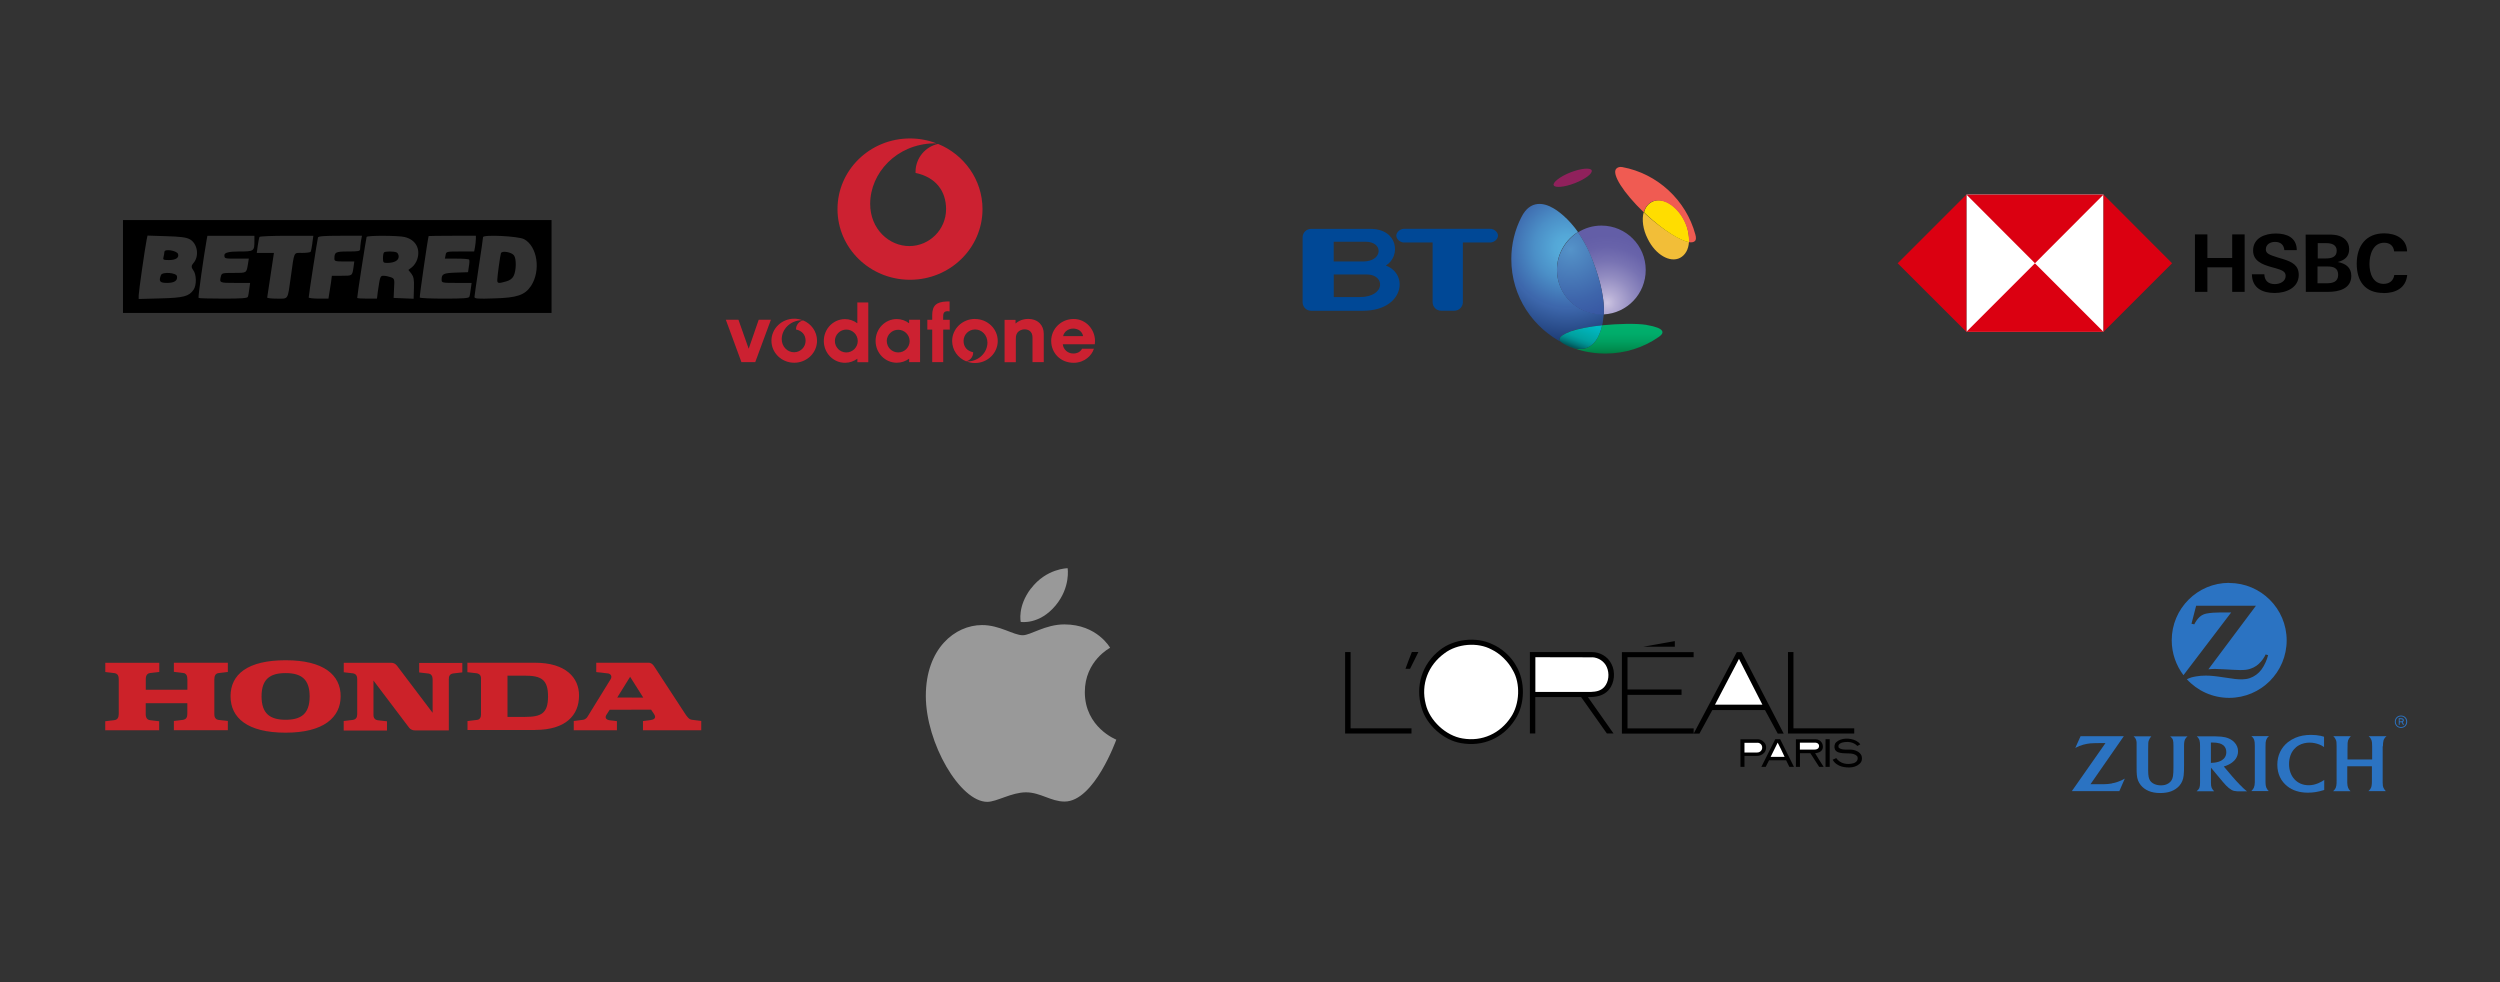 <?xml version="1.0" encoding="UTF-8"?>
<svg id="Layer_1" data-name="Layer 1" xmlns="http://www.w3.org/2000/svg" xmlns:xlink="http://www.w3.org/1999/xlink" viewBox="0 0 420 165">
  <rect x="0" y="0" width="420" height="165" fill="#333333" stroke="none"/>
  <defs>
    <style>
      .cls-1 {
        fill: #999;
      }

      .cls-1, .cls-2, .cls-3, .cls-4, .cls-5, .cls-6, .cls-7, .cls-8, .cls-9, .cls-10, .cls-11, .cls-12, .cls-13, .cls-14, .cls-15, .cls-16, .cls-17, .cls-18, .cls-19, .cls-20 {
        stroke-width: 0px;
      }

      .cls-2 {
        fill: url(#linear-gradient);
      }

      .cls-3 {
        fill: #cc2131;
      }

      .cls-3, .cls-5, .cls-10, .cls-13 {
        fill-rule: evenodd;
      }

      .cls-4 {
        fill: #db0011;
      }

      .cls-6 {
        fill: #004896;
      }

      .cls-8 {
        fill: url(#linear-gradient-5);
      }

      .cls-9 {
        fill: none;
      }

      .cls-10 {
        fill: #cc2229;
      }

      .cls-11, .cls-13 {
        fill: #fff;
      }

      .cls-12 {
        fill: url(#linear-gradient-2);
      }

      .cls-14 {
        fill: url(#radial-gradient-2);
      }

      .cls-15 {
        fill: url(#linear-gradient-3);
      }

      .cls-16 {
        fill: url(#radial-gradient);
      }

      .cls-17 {
        fill: #2b73c2;
      }

      .cls-18 {
        fill: url(#radial-gradient-3);
      }

      .cls-19 {
        fill: url(#linear-gradient-4);
      }

      .cls-20 {
        fill: url(#radial-gradient-4);
      }
    </style>
    <linearGradient id="linear-gradient" x1="-16614.33" y1="-1488.06" x2="-16612.2" y2="-1488.06" gradientTransform="translate(50144.78 4497.7) scale(3)" gradientUnits="userSpaceOnUse">
      <stop offset="0" stop-color="#90215c"/>
      <stop offset="0" stop-color="#96215f"/>
      <stop offset="0" stop-color="#b11f6b"/>
      <stop offset="0" stop-color="#c71d76"/>
      <stop offset="0" stop-color="#d81c7d"/>
      <stop offset=".01" stop-color="#e31c83"/>
      <stop offset=".02" stop-color="#ea1b86"/>
      <stop offset=".04" stop-color="#ec1b87"/>
      <stop offset=".44" stop-color="#ec3a94"/>
    </linearGradient>
    <radialGradient id="radial-gradient" cx="-11514.85" cy="-2988.55" fx="-11514.85" fy="-2988.55" r="1.32" gradientTransform="translate(54960.7 14228.66) scale(4.75)" gradientUnits="userSpaceOnUse">
      <stop offset="0" stop-color="#fff698"/>
      <stop offset=".05" stop-color="#fff383"/>
      <stop offset=".17" stop-color="#ffec5b"/>
      <stop offset=".28" stop-color="#ffe73a"/>
      <stop offset=".41" stop-color="#ffe221"/>
      <stop offset=".53" stop-color="#ffdf0e"/>
      <stop offset=".66" stop-color="#ffde04"/>
      <stop offset=".81" stop-color="#fd0"/>
      <stop offset="1" stop-color="#f2be38"/>
    </radialGradient>
    <linearGradient id="linear-gradient-2" x1="-16609.28" y1="-1485.63" x2="-16606.76" y2="-1485.63" gradientTransform="translate(50144.78 4497.7) scale(3)" gradientUnits="userSpaceOnUse">
      <stop offset="0" stop-color="#fd0"/>
      <stop offset=".18" stop-color="#fdd804"/>
      <stop offset=".4" stop-color="#f8c910"/>
      <stop offset=".64" stop-color="#efb125"/>
      <stop offset=".88" stop-color="#e38f41"/>
      <stop offset="1" stop-color="#dd7d50"/>
    </linearGradient>
    <linearGradient id="linear-gradient-3" x1="-16609.09" y1="-1485.78" x2="-16607.84" y2="-1487.93" gradientTransform="translate(50144.78 4497.7) scale(3)" gradientUnits="userSpaceOnUse">
      <stop offset="0" stop-color="#f05b52"/>
      <stop offset=".21" stop-color="#e84d48"/>
      <stop offset=".71" stop-color="#d72f32"/>
      <stop offset="1" stop-color="#d1232a"/>
    </linearGradient>
    <radialGradient id="radial-gradient-2" cx="-683.46" cy="-983.34" fx="-683.46" fy="-983.34" r=".44" gradientTransform="translate(17793.8 25263.86) scale(25.64)" gradientUnits="userSpaceOnUse">
      <stop offset="0" stop-color="#ccc4e1"/>
      <stop offset=".13" stop-color="#b6aed5"/>
      <stop offset=".39" stop-color="#928cc1"/>
      <stop offset=".62" stop-color="#7873b3"/>
      <stop offset=".83" stop-color="#6863aa"/>
      <stop offset="1" stop-color="#635ea7"/>
      <stop offset="1" stop-color="#635ea7"/>
      <stop offset="1" stop-color="#635ea7"/>
    </radialGradient>
    <radialGradient id="radial-gradient-3" cx="-683.72" cy="-983.7" fx="-683.72" fy="-983.7" r=".66" gradientTransform="translate(17793.8 25263.86) scale(25.64)" gradientUnits="userSpaceOnUse">
      <stop offset="0" stop-color="#57b0dd"/>
      <stop offset=".13" stop-color="#54a7d7"/>
      <stop offset=".33" stop-color="#4b8fc7"/>
      <stop offset=".59" stop-color="#3d67ac"/>
      <stop offset=".6" stop-color="#3d67ac"/>
      <stop offset=".92" stop-color="#1f3e78"/>
    </radialGradient>
    <radialGradient id="radial-gradient-4" cx="-683.7" cy="-983.69" fx="-683.7" fy="-983.69" r=".48" gradientTransform="translate(17793.8 25263.86) scale(25.64)" gradientUnits="userSpaceOnUse">
      <stop offset="0" stop-color="#5593c9"/>
      <stop offset=".1" stop-color="#518cc4"/>
      <stop offset=".69" stop-color="#3e65ab"/>
      <stop offset="1" stop-color="#3756a2"/>
    </radialGradient>
    <linearGradient id="linear-gradient-4" x1="-683.39" y1="-982.97" x2="-683.39" y2="-983.19" gradientTransform="translate(17793.8 25263.86) scale(25.64)" gradientUnits="userSpaceOnUse">
      <stop offset="0" stop-color="#00662e"/>
      <stop offset=".08" stop-color="#007238"/>
      <stop offset=".3" stop-color="#008d4f"/>
      <stop offset=".53" stop-color="#00a060"/>
      <stop offset=".76" stop-color="#00ac6a"/>
      <stop offset="1" stop-color="#00b06d"/>
    </linearGradient>
    <linearGradient id="linear-gradient-5" x1="-683.64" y1="-983.01" x2="-683.57" y2="-983.2" gradientTransform="translate(17793.8 25263.86) scale(25.64)" gradientUnits="userSpaceOnUse">
      <stop offset=".11" stop-color="#00585b"/>
      <stop offset=".22" stop-color="#007678"/>
      <stop offset=".34" stop-color="#009091"/>
      <stop offset=".46" stop-color="#00a0a0"/>
      <stop offset=".55" stop-color="#00a6a5"/>
      <stop offset="1" stop-color="#00bac6"/>
    </linearGradient>
  </defs>
  <g>
    <rect id="backgroundrect" class="cls-9" x="121.96" y="23.27" width="61.97" height="37.78"/>
    <g id="svg_1" data-name="svg 1">
      <path id="svg_2" data-name="svg 2" class="cls-3" d="M127.46,53.72l-1.68,4.87-1.72-4.87h-2.12l2.62,7.12h2.32l2.63-7.12h-2.06ZM140.26,57.29c0-1.06.86-1.92,1.92-1.92s1.92.86,1.92,1.92-.86,1.92-1.92,1.92h0c-1.06,0-1.92-.86-1.92-1.92ZM144.03,50.82v3.49s0,0,0,0c-.58-.43-1.3-.7-2.07-.7-1.97,0-3.56,1.64-3.56,3.67s1.59,3.67,3.56,3.67c.78,0,1.5-.26,2.08-.69v.59h1.83v-10.03h-1.83ZM148.97,57.29c.02-1.06.9-1.91,1.96-1.89,1.03.02,1.87.85,1.89,1.89,0,1.06-.86,1.92-1.92,1.92-1.06,0-1.92-.86-1.92-1.92ZM152.73,53.73v.58h0c-.58-.44-1.3-.71-2.07-.71-1.97,0-3.56,1.64-3.56,3.67s1.59,3.67,3.56,3.67c.78,0,1.5-.26,2.08-.69v.59h1.83v-7.12h-1.83s0,0,0,0ZM159.55,53.73h-1.1s0-.23,0-.43c0-.45,0-1.02.72-1.02.18,0,.36.03.36.03v-1.66s-.3,0-.5,0c-1.68.07-2.42.64-2.42,2.32v.76h-.82v1.64h.82v5.47h1.85v-5.47h1.1v-1.64ZM170.62,54.35c.52-.47,1.28-.77,2.09-.77,1.68,0,2.64,1.07,2.64,2.48v.8s0,3.98,0,3.98h-1.89v-4.15c0-1.05-.73-1.36-1.31-1.36-.53,0-1.55.29-1.49,1.57v3.95h-1.89v-7.11h1.84v.62h0ZM178.55,57.84c.09.89.84,1.55,1.75,1.55.72,0,1.2-.29,1.49-.8h1.98c-.32,1.11-1.56,2.36-3.4,2.36-2.21,0-3.77-1.65-3.77-3.68s1.67-3.68,3.77-3.68,3.59,1.79,3.59,3.68c0,.39-.04.57-.04.57h-5.36ZM181.96,56.47c-.16-.81-.84-1.27-1.66-1.27s-1.51.49-1.7,1.27h3.36ZM134.92,53.83c-.69.15-1.18.76-1.19,1.47,0,.02,0,.03,0,.05,1.07.23,1.61.95,1.61,1.9,0,1.07-.87,1.93-1.94,1.93s-2.07-.89-2.07-2.21c0-1.61,1.38-3.13,3.35-3.17.04,0,.09,0,.15,0-.45-.17-.92-.26-1.4-.26-2.11,0-3.83,1.66-3.83,3.7s1.71,3.7,3.83,3.7,3.83-1.66,3.83-3.7c0-1.54-.97-2.86-2.35-3.42ZM163.79,53.58c-2.11,0-3.83,1.66-3.83,3.7,0,1.54.97,2.86,2.35,3.42.69-.15,1.18-.76,1.18-1.47,0-.02,0-.03,0-.05-1.07-.23-1.61-.95-1.61-1.9,0-1.07.87-1.93,1.94-1.93s2.07.89,2.07,2.21c0,1.61-1.38,3.13-3.35,3.17-.05,0-.1,0-.15,0,.43.16.9.26,1.4.26,2.11,0,3.83-1.66,3.83-3.7,0-2.05-1.71-3.7-3.83-3.7ZM157.58,24.18c-2.15.47-3.77,2.4-3.77,4.71,0,.05.01.11.01.16,3.4.73,5.12,3.04,5.12,6.09,0,3.42-2.78,6.2-6.18,6.2s-6.57-2.86-6.57-7.09c0-5.17,4.4-10.02,10.66-10.17.11,0,.29,0,.48,0-1.42-.54-2.93-.82-4.45-.82-6.73,0-12.18,5.31-12.18,11.87s5.45,11.87,12.18,11.87,12.18-5.31,12.18-11.87c0-4.93-3.09-9.17-7.48-10.96h0Z"/>
    </g>
  </g>
  <g>
    <path class="cls-11" d="M330.36,32.69h23.03v23.03h-23.03v-23.03Z"/>
    <g>
      <path class="cls-4" d="M364.91,44.23l-11.52-11.54v23.06l11.52-11.52ZM341.87,44.23l11.52-11.54h-23.03l11.52,11.54Z"/>
      <path class="cls-4" d="M318.81,44.23l11.54,11.52v-23.06l-11.54,11.54ZM341.87,44.23l-11.52,11.52h23.03l-11.52-11.52Z"/>
    </g>
    <path class="cls-7" d="M375.01,44.91h-4.17v4.12h-2.09v-9.65h2.09v3.96h4.17v-3.96h2.09v9.65h-2.09v-4.12ZM382.14,49.22c-2.09,0-3.79-.84-3.82-3.14h2.09c.03,1.03.62,1.65,1.76,1.65.84,0,1.82-.43,1.82-1.38,0-.76-.65-.98-1.73-1.3l-.7-.19c-1.52-.43-3.04-1.03-3.04-2.76,0-2.14,2.01-2.87,3.82-2.87s3.5.65,3.52,2.79h-2.09c-.08-.87-.6-1.38-1.57-1.38-.79,0-1.54.41-1.54,1.27,0,.7.65.92,2.01,1.35l.81.24c1.65.51,2.71,1.08,2.71,2.71-.03,2.17-2.14,3.01-4.04,3.01ZM387.34,39.41h3.36c.62-.03,1.27,0,1.9.11,1.17.27,2.06,1.03,2.06,2.33s-.79,1.87-1.92,2.17c1.3.24,2.28.89,2.28,2.33,0,2.2-2.17,2.68-3.85,2.68h-3.79l-.03-9.62ZM390.7,43.42c.92,0,1.87-.19,1.87-1.3,0-1-.87-1.27-1.73-1.27h-1.46v2.57h1.33ZM390.89,47.59c.98,0,1.92-.22,1.92-1.41s-.81-1.41-1.82-1.41h-1.65v2.82h1.54ZM400.43,49.22c-3.12,0-4.5-1.98-4.5-4.93s1.54-5.09,4.61-5.09c1.92,0,3.79.87,3.85,3.04h-2.17c-.11-.98-.76-1.46-1.68-1.46-1.9,0-2.47,2.03-2.47,3.58s.57,3.33,2.38,3.33c.95,0,1.65-.51,1.79-1.49h2.17c-.22,2.22-1.98,3.04-3.98,3.04h0Z"/>
  </g>
  <g>
    <path class="cls-2" d="M267.4,28.61c.2.54-1.09,1.49-2.85,2.17-1.76.68-3.32.81-3.53.34-.2-.47,1.09-1.49,2.85-2.17,1.76-.68,3.32-.81,3.53-.34Z"/>
    <path class="cls-16" d="M283.74,40.68c-.07,1.22-.61,2.17-1.49,2.64-1.7.88-4.14-.54-5.43-3.19-.81-1.56-1.02-3.26-.68-4.48l.41.41c2.85,2.58,5.7,4.34,7.19,4.61h0Z"/>
    <path class="cls-12" d="M283.74,40.68c-1.56-.27-4.34-2.03-7.12-4.61l-.41-.41c.2-.81.68-1.42,1.36-1.76,1.7-.88,4.14.54,5.43,3.19.61,1.22.81,2.51.75,3.59Z"/>
    <path class="cls-15" d="M283.74,40.68c.07-1.09-.2-2.37-.81-3.59-1.29-2.58-3.73-4-5.43-3.19-.68.34-1.09.95-1.36,1.76-3.39-3.26-5.43-6.44-4.61-7.32.27-.27.61-.34,1.02-.27,5.9,1.09,10.72,5.56,12.27,11.33.14.47.14.88-.07,1.09-.2.2-.54.27-1.02.2h0Z"/>
    <path class="cls-14" d="M269.43,52.82c3.93-.2,7.05-3.46,7.05-7.46.01-4.11-3.31-7.45-7.42-7.46-.01,0-.03,0-.04,0-1.42,0-2.78.41-3.93,1.15.75,1.02,1.42,2.24,2.03,3.66,1.22,2.85,2.51,6.78,2.31,10.1h0Z"/>
    <path class="cls-18" d="M263.87,55.67c1.22-.47,3.19-.81,5.29-1.02.07-.27.14-.54.14-.81.07-.34.07-.68.14-1.09h-.41c-4.11.01-7.45-3.31-7.46-7.42,0-.01,0-.03,0-.04,0-2.64,1.42-5.02,3.53-6.31-1.63-2.31-3.32-3.53-4.14-4-1.49-.88-3.87-1.49-5.36,1.49-1.09,2.1-1.7,4.54-1.7,7.05,0,6.31,3.66,11.66,8.95,14.24-1.09-.47-1.49-1.15,1.02-2.1h0Z"/>
    <path class="cls-20" d="M261.57,45.36c-.01,4.11,3.31,7.45,7.42,7.46.01,0,.03,0,.04,0h.41c.2-3.32-1.09-7.26-2.31-10.17-.61-1.42-1.36-2.64-2.03-3.66-2.1,1.36-3.53,3.73-3.53,6.37Z"/>
    <path class="cls-19" d="M276.62,54.58c-1.76-.27-4.75-.2-7.46.07-1.02,4.48-3.73,4.27-5.29,3.66-.34-.14-.68-.27-1.02-.47,2.03,1.02,4.41,1.56,6.85,1.56,3.32,0,6.44-1.02,8.95-2.78,1.02-.68,1.15-1.49-2.03-2.03h0Z"/>
    <path class="cls-8" d="M269.16,54.65c-2.1.2-4.14.61-5.29,1.02-2.51.95-2.1,1.63-1.02,2.17.34.14.68.34,1.02.47,1.56.61,4.27.81,5.29-3.66h0Z"/>
    <path class="cls-6" d="M232.81,44.62c2.58-1.56,2.1-6.17-2.58-6.17h-9.97c-.75,0-1.42.61-1.42,1.42v10.92c0,.75.61,1.42,1.42,1.42h8.68c6.92,0,7.8-6.17,3.87-7.6ZM224.06,40.61h5.36c3.05,0,2.92,3.32-.41,3.32h-4.95v-3.32h0ZM228.41,49.91h-4.34v-3.8h5.56c3.12,0,3.19,3.8-1.22,3.8ZM250.38,38.44h-14.51c-.61,0-1.29.54-1.29,1.15s.68,1.15,1.29,1.15h4.81v10.04c0,.75.61,1.42,1.42,1.42h2.24c.81,0,1.42-.68,1.42-1.42v-10.04h4.61c.61,0,1.29-.54,1.29-1.15s-.68-1.15-1.29-1.15Z"/>
  </g>
  <path class="cls-1" d="M173.2,98.88c2.58-3.4,6.16-3.42,6.16-3.42,0,0,.53,3.2-2.03,6.27-2.74,3.29-5.85,2.75-5.85,2.75,0,0-.58-2.59,1.71-5.61ZM171.82,106.72c1.33,0,3.79-1.82,6.99-1.82,5.52,0,7.69,3.93,7.69,3.93,0,0-4.25,2.17-4.25,7.44,0,5.94,5.29,7.99,5.29,7.99,0,0-3.7,10.4-8.69,10.4-2.29,0-4.08-1.55-6.49-1.55s-4.91,1.6-6.5,1.6c-4.56,0-10.32-9.87-10.32-17.8s4.88-11.9,9.45-11.9c2.97,0,5.28,1.71,6.83,1.71h0Z"/>
  <g>
    <rect id="backgroundrect-2" data-name="backgroundrect" class="cls-9" x="225.98" y="107.47" width="86.94" height="21.38"/>
    <g id="svg_1-2" data-name="svg 1">
      <path id="svg_2-2" data-name="svg 2" class="cls-5" d="M254.68,111.81c1.6,2.57,1.56,6.55-.14,9.06-1.99,3.14-5.45,4.64-9.11,3.97-2.91-.48-5.81-3.07-6.61-5.95-1.09-3.59.08-7.35,3.07-9.68,2.33-1.86,6.13-2.31,8.85-.97,1.54.66,3.11,2.05,3.94,3.56ZM281.37,108.65h-5.29l5.26-.94h.03v.94Z"/>
      <path id="svg_3" data-name="svg 3" class="cls-13" d="M254.14,112.58c1.34,2.25,1.16,5.72-.29,7.87-1.81,2.78-4.86,4.18-8.14,3.61-2.79-.44-5.56-3.01-6.19-5.78-.85-3.31.41-6.54,3.16-8.53,2.11-1.6,5.54-1.92,7.91-.63,1.43.68,2.82,2.05,3.55,3.47Z"/>
      <path id="svg_4" data-name="svg 4" class="cls-5" d="M226.91,122.36h10.22v.87h-11.15v-13.68h.92v12.81ZM236.89,112.36h-.77c.32-.92.71-1.88,1.07-2.82h1.1l-1.4,2.82ZM267.46,109.55c1.33,0,2.67.75,3.28,2.03.68,1.3.5,3.17-.44,4.29-.91,1.06-2.18,1.26-3.53,1.24l4.3,6.11h-1.12l-4.32-6.11h-7.7v6.11h-.91v-13.67h10.44ZM284.54,110.41h-11.12v5.42h9.08v.91h-9.08v5.63h11.12c0,.27-.03.59,0,.87l7.24-13.68h.8l7.08,13.68h-1l-2.14-3.95h-8.85l-2.16,3.95h-13.03v-13.68h12.05v.86h0,0ZM301.3,122.36h10.21v.87h-11.13v-13.68h.92v12.81Z"/>
      <path id="svg_5" data-name="svg 5" class="cls-13" d="M267.52,110.42c1.01.05,2.01.69,2.42,1.65.47,1.06.35,2.48-.42,3.34-.59.65-1.37.8-2.2.83h-9.38v-5.83l9.59.02ZM288.12,118.38l4.03-7.69,3.93,7.69h-7.96Z"/>
      <path id="svg_6" data-name="svg 6" class="cls-5" d="M312.54,125.05l-.51.27c-.65-.7-1.68-.79-2.57-.56-.24.08-.56.24-.6.53-.01.14,0,.27.09.36.65.47,1.62.18,2.4.33.53.11,1.09.38,1.36.91.14.33.14.85-.06,1.15-.71.99-2.13,1.03-3.25.74-.59-.17-1.21-.56-1.51-1.15l.6-.27c.65.94,1.84,1.16,2.9.86.26-.08.54-.26.65-.53.08-.24.08-.51-.06-.68-.63-.6-1.62-.38-2.45-.48-.48-.06-1-.14-1.25-.6-.17-.39-.12-.92.18-1.22.85-.8,2.37-.76,3.35-.27.28.16.54.33.72.62ZM295.35,124.2c.49,0,1.01.36,1.25.84.2.47.12,1.09-.24,1.45-.35.36-.76.51-1.31.51h-1.98v1.83h-.67v-4.63h2.95,0ZM301.38,128.83h-.77l-.54-1.1h-2.87l-.56,1.1h-.73l2.33-4.64h.83l2.31,4.64ZM305.05,124.2c.41,0,.79.22,1.03.6.15.27.23.68.11,1-.18.52-.76.7-1.25.74.44.76.95,1.53,1.43,2.29h-.75l-1.48-2.29h-1.75v2.29h-.68v-4.63h3.35ZM307.39,128.83h-.7v-4.64h.7v4.64Z"/>
      <path id="svg_7" data-name="svg 7" class="cls-13" d="M295.28,124.78c.28,0,.59.19.71.48.11.27.08.65-.14.88-.18.18-.36.28-.65.28h-2.13v-1.63h2.2ZM299.81,127.15h-2.34l1.18-2.39c.41.77.79,1.59,1.16,2.39h0ZM305.05,124.78c.19,0,.45.13.53.37.06.2.01.42-.12.57-.18.17-.42.21-.65.21h-2.43v-1.16h2.67s0,0,0,0Z"/>
    </g>
  </g>
  <g>
    <rect id="backgroundrect-3" data-name="backgroundrect" class="cls-9" x="17.68" y="110.91" width="100.28" height="11.97"/>
    <g id="svg_1-3" data-name="svg 1">
      <path id="svg_2-3" data-name="svg 2" class="cls-10" d="M47.99,123.09c-6.4,0-9.26-2.47-9.26-6.13s2.86-6.04,9.26-6.04,9.24,2.48,9.24,6.04-2.85,6.13-9.24,6.13ZM89.89,122.64h-11.35s0-1.5,0-1.5c0,0,1.15-.14,1.62-.2.47-.06.65-.46.65-.9,0-.44,0-5.52,0-6.04,0-.52-.24-.81-.74-.89-.51-.07-1.55-.18-1.55-.18v-1.59h11.37c5.16,0,7.39,2.51,7.39,5.5,0,3.32-2.23,5.79-7.39,5.79ZM57.74,122.68v-1.55s1.36-.15,1.57-.19c.51-.09.7-.43.7-.96v-5.91c0-.58-.25-.9-.8-.96-.18-.02-1.46-.17-1.46-.17v-1.59s7.88,0,8,0c.43,0,.72.21.95.5.05.06,5.98,7.9,5.98,7.9,0,0,0-5.07,0-5.6,0-.53-.19-.93-.73-1-.17-.02-1.53-.18-1.53-.18v-1.6h7.25v1.59s-1.27.14-1.54.18c-.62.1-.73.52-.73.97,0,.45,0,8.6,0,8.6h-5.69c-.38,0-.75-.17-.96-.43-.13-.17-6.01-7.95-6.01-7.95,0,0,0,5.25,0,5.77s.26.84.72.9c.46.06,1.55.18,1.55.18v1.55h-7.25s0,0,0,0ZM17.68,122.68v-1.51s.92-.11,1.5-.18c.57-.07.77-.44.77-1.09v-5.75c0-.58-.14-.98-.75-1.07-.21-.03-1.51-.18-1.51-.18v-1.55s9.07,0,9.07,0v1.54s-1.36.15-1.54.18c-.46.06-.72.36-.73,1.01v1.8h6.99v-1.76c0-.56-.17-.99-.69-1.06s-1.58-.19-1.58-.19v-1.53h9.07v1.55s-1.09.13-1.57.19c-.48.06-.7.43-.7,1.03,0,.11,0,5.25,0,5.9,0,.65.37.89.66.93s1.61.18,1.61.18v1.55h-9.07v-1.55s1.39-.15,1.56-.19c.62-.12.7-.55.7-1.06s0-1.73,0-1.73h-6.99s0,1.05,0,1.82c0,.76.36.98.71,1.03.44.06,1.55.18,1.55.18v1.51s-9.07,0-9.07,0c0,0,0,0,0,0ZM92.07,117c0-2.85-1.15-3.49-3.91-3.49h-2.9v6.93h2.9c2.76,0,3.91-.57,3.91-3.45ZM52.02,116.99c0-2.94-1.47-3.91-4.04-3.91s-4.04.97-4.04,3.91,1.47,3.93,4.04,3.93,4.04-.95,4.04-3.93ZM103.64,122.68h-7.25v-1.55l1.54-.2c.54-.07.76-.5.82-.6.06-.1,3.54-5.73,3.84-6.23s-.02-.89-.41-.96c-.28-.05-2.01-.23-2.01-.23v-1.57s8.85,0,8.85,0c.55.02.9.64.9.64l5.08,7.78c.41.63.72,1.09,1.23,1.16.5.07,1.58.2,1.58.2v1.56s-9.79,0-9.79,0v-1.54s.65-.09,1.24-.16c.59-.08,1.09-.33.6-1.05-.49-.72-.48-.71-.48-.71l-6.95.02s-.22.32-.55.85c-.34.52.02.85.52.91l1.24.15v1.54h0ZM103.7,117.18l4.37.02-2.21-3.5-2.16,3.48Z"/>
    </g>
  </g>
  <g>
    <path class="cls-17" d="M374.5,97.92c-5.33,0-9.65,4.32-9.65,9.65,0,2.2.74,4.23,1.97,5.86l8.02-10.54h-1.72c-.91,0-1.77.06-2.39.18-.37.07-.71.21-.98.4-.32.22-.72.7-.98,1.17-.03.05-.08.14-.13.25l-.47-.1.78-3.03h10.05l-7.99,10.68c.52-.05.73-.06,1.15-.06.32,0,.81.02,1.48.06l1.42.08c.51.03.94.05,1.27.05.74,0,1.21-.05,1.68-.2.37-.12.72-.28,1.04-.5.56-.39,1.1-1.01,1.43-1.63.03-.06.08-.16.14-.29l.42.11c-.14.52-.21.73-.42,1.21-.43.96-.91,1.6-1.58,2.09-.68.5-1.44.76-2.34.77h-.14c-.67,0-1.18-.05-2.76-.3-1.61-.25-2.44-.33-3.25-.33-.54,0-1.05.04-1.57.13-.69.12-.97.19-1.59.48,1.76,1.93,4.3,3.13,7.11,3.13,5.33,0,9.66-4.32,9.66-9.66,0-5.32-4.32-9.64-9.66-9.64"/>
    <path class="cls-17" d="M380.61,125.39c0-.62.02-.79.1-1.04.03-.1.08-.2.13-.29.09-.16.16-.23.35-.39h-2.96c.19.17.25.23.34.36.06.1.11.2.14.3.07.22.09.45.1.99,0,.28,0,.47,0,.56v5.53c0,.33-.06.67-.15.89-.04.09-.09.18-.15.27-.07.1-.12.16-.28.33h2.93c-.14-.12-.2-.18-.28-.33-.06-.09-.11-.19-.15-.28-.08-.21-.12-.52-.12-.81v-6.11"/>
    <path class="cls-17" d="M400.33,125.39c0-.41.03-.72.1-.98.03-.12.08-.23.15-.34.1-.16.17-.23.36-.39h-3.01c.17.15.23.21.34.38.07.11.12.22.15.32.07.22.1.49.1.97v2.24h-4.14v-1.68c0-.51,0-.84.02-1.1.01-.15.04-.28.07-.4.06-.2.23-.47.38-.63.02-.02.06-.06.1-.1h-2.96c.18.18.23.24.3.36.06.09.12.2.16.31.08.23.09.36.1.98v.58s0,5.06,0,5.06c0,.51,0,.74-.04.97-.02.12-.05.24-.09.37-.08.2-.18.35-.36.52-.02.02-.05.05-.1.09h2.92c-.13-.13-.17-.19-.25-.3-.05-.09-.11-.18-.15-.29-.09-.24-.12-.42-.14-.81,0-.2,0-.38,0-.55v-2.24h4.14v2.25c0,.5,0,.68-.04.94-.01.14-.05.27-.1.4-.07.17-.17.33-.33.48-.03.02-.07.07-.13.11h2.95c-.12-.12-.17-.17-.25-.29-.07-.1-.13-.2-.17-.3-.09-.22-.11-.38-.12-.84,0-.27,0-.43,0-.48v-5.08s0-.55,0-.55"/>
    <path class="cls-17" d="M373.22,127.75c-.33.19-.67.3-1.16.37-.19.03-.35.04-.48.04-.05,0-.08,0-.15,0v-3.42c.12,0,.16,0,.24,0,.45,0,.89.05,1.24.15.23.07.45.18.63.33.31.27.48.65.48,1.13,0,.42-.12.77-.36,1.04-.11.13-.26.24-.43.35h0ZM376.75,132.28c-.33-.31-.62-.6-1.05-1.07-.27-.29-.5-.55-.67-.75l-1.43-1.69c.18-.05.25-.08.41-.14.47-.18.82-.39,1.14-.66.37-.31.59-.64.73-1.05.08-.23.11-.47.11-.71,0-.57-.21-1.08-.62-1.51-.38-.4-.91-.69-1.5-.83-.41-.1-.84-.14-1.58-.16-.28,0-.56-.01-.86-.01h-2.38c.16.15.22.21.31.35.07.11.13.22.16.34.06.21.09.49.09.98v6.06c0,.44-.03.69-.1.89-.04.1-.09.2-.16.29-.09.11-.14.16-.31.32h2.93c-.13-.14-.17-.19-.25-.3-.06-.09-.12-.18-.16-.28-.08-.2-.12-.43-.12-.85,0-.14,0-.29,0-.46v-2.08l1.71,2.05c.08.1.21.25.38.45.2.22.35.39.45.5.33.34.64.59.95.76.27.14.52.2.92.22.15,0,.31,0,.48,0h1.16c-.15-.12-.22-.17-.34-.28-.13-.11-.26-.23-.4-.36"/>
    <path class="cls-17" d="M389.47,131.58c-.56.23-1.06.34-1.61.34-.95,0-1.77-.34-2.38-.99-.6-.65-.92-1.54-.92-2.56s.3-1.87.83-2.49c.23-.27.51-.5.84-.68.52-.29,1.13-.44,1.79-.44.56,0,1.11.11,1.66.33.34.14.47.21.76.42v-1.74c-.23-.07-.32-.1-.56-.15-.53-.11-1.05-.16-1.63-.16-.99,0-1.85.16-2.63.49-.47.2-.89.45-1.27.75-1.14.92-1.76,2.24-1.76,3.77s.6,2.77,1.69,3.63c.9.71,2.06,1.07,3.45,1.07.87,0,1.68-.13,2.59-.41.03,0,.08-.03.15-.05v-1.68c-.22.15-.3.19-.43.27-.18.1-.37.2-.57.28"/>
    <path class="cls-17" d="M364.92,124.04c.06.1.11.2.14.31.06.22.08.45.08.97v3.51c0,.75-.02,1.2-.08,1.57-.04.25-.12.47-.24.68-.22.38-.64.66-1.13.79-.2.05-.42.07-.66.07-.79,0-1.47-.3-1.8-.78-.25-.38-.32-.74-.34-1.68v-.76s0-2.78,0-2.78c0-.54,0-.8.02-1.07,0-.16.03-.31.07-.42.06-.21.22-.49.37-.67.02-.02.04-.04.08-.08h-3c.18.15.24.22.33.37.06.1.1.21.13.32.04.14.06.28.06.43,0,.09,0,.28,0,.57v.53s0,2.64,0,2.64c0,.98,0,1.23.04,1.63.05.67.26,1.21.65,1.7.7.88,1.82,1.34,3.26,1.34.68,0,1.35-.1,1.85-.29.53-.2,1.02-.53,1.37-.92.43-.48.67-1.07.74-1.79.05-.42.06-.93.06-1.65v-3.18s0-.1,0-.1c0-.4.02-.63.08-.84.03-.13.09-.26.16-.37.1-.16.17-.23.36-.38h-2.94c.18.14.24.21.33.36"/>
    <path class="cls-17" d="M354.8,131.62c-.41.08-.87.12-1.45.13-.19,0-.44,0-.74,0h-1.41l5.6-8.07h-7.26l-.89,1.97c.3-.16.42-.21.67-.32.41-.16.87-.29,1.31-.37.38-.07.73-.1,1.3-.11.26,0,.5-.01.72-.01h1.07l-5.65,8.07h7.98l.92-2.11c-.32.18-.43.24-.68.35-.47.21-.97.37-1.49.45"/>
    <path class="cls-17" d="M403.39,121.18h-.25v-.35h.24c.16,0,.28.03.28.17,0,.12-.08.18-.27.18ZM403.84,121c0-.29-.2-.34-.52-.34h-.33v1.11h.16v-.43h.29s.02,0,.03,0l.23.43h.19l-.25-.47c.14-.06.21-.17.21-.3"/>
    <path class="cls-17" d="M403.37,122.14c-.49,0-.88-.36-.88-.89s.39-.89.88-.89.87.36.87.89-.37.89-.87.89ZM403.37,120.21c-.58,0-1.04.42-1.04,1.04s.47,1.04,1.04,1.04,1.04-.42,1.04-1.04-.47-1.04-1.04-1.04"/>
  </g>
  <g>
    <path class="cls-7" d="M20.66,44.77v7.8h72v-15.6H20.66v7.8ZM31.84,40.17c1.37.72,1.7,2.93.6,4.1q-.46.5,0,1.08c.58.7.62,2.57.07,3.34-.77,1.1-1.66,1.34-5.54,1.44l-3.67.1v-.62c0-.6,1.06-7.97,1.34-9.36l.14-.67,3.17.1c2.3.07,3.34.19,3.89.5ZM42.74,40.38c0,1.85-.02,1.87-2.66,1.87q-2.38,0-2.38.6c0,.6.02.6,2.04.6h2.06l-.14.89c-.26,1.56-.19,1.51-2.38,1.51-1.87,0-2.02.02-2.16.53-.29,1.15-.26,1.15,2.38,1.15h2.52l-.14,1.01c-.07.58-.17,1.18-.24,1.32-.05.24-1.1.31-4.13.31-2.23,0-4.1-.05-4.15-.12-.12-.1.89-7.15,1.34-9.67l.14-.77h7.9v.77ZM52.48,40.86c-.1.67-.22,1.32-.29,1.44-.07.1-.7.19-1.42.19-1.49,0-1.3-.38-1.92,4.08-.55,3.91-.36,3.6-2.3,3.6-.91,0-1.66-.07-1.66-.19.02-.1.26-1.82.58-3.84l.55-3.65h-2.88l.17-1.25c.1-.67.22-1.32.29-1.44.07-.1,2.14-.19,4.58-.19h4.46l-.17,1.25ZM60.64,40.5c-.07.5-.14,1.1-.14,1.32,0,.38-.26.43-2.02.43-2.11,0-2.3.1-2.3,1.22,0,.41.19.46,1.66.46h1.68l-.12.89c-.22,1.54-.19,1.51-1.99,1.51h-1.66l-.14,1.13c-.1.65-.24,1.51-.31,1.94l-.12.77h-1.66c-.91,0-1.66-.1-1.66-.19,0-.38,1.46-9.77,1.56-10.08.07-.22,1.06-.29,3.74-.29h3.65l-.17.89ZM68.01,39.83c1.82.43,2.66,1.97,2.09,3.72-.14.48-.55,1.08-.89,1.34l-.6.46.5.62c.38.53.48.94.43,2.42l-.05,1.8-1.68-.07-1.68-.07.07-1.61c.1-1.56.07-1.63-.55-1.87-.34-.12-.89-.24-1.2-.24-.58,0-.6.1-.98,2.69l-.14,1.15h-1.66c-.91,0-1.66-.05-1.66-.12,0-.46,1.51-10.1,1.58-10.25.17-.26,5.28-.24,6.41.02ZM79.94,40.19c0,.31-.07.91-.14,1.32l-.14.74h-2.35c-2.3,0-2.35,0-2.45.6l-.12.6h1.99c1.08,0,2.04.07,2.09.17.07.12.05.62-.05,1.15l-.14.96-2.04.07c-2.11.07-2.4.22-2.4,1.18,0,.53.07.55,2.52.55h2.52l-.14,1.01c-.07.58-.17,1.18-.24,1.32-.05.24-1.1.31-4.15.31-2.23,0-4.13-.07-4.18-.19-.07-.12,1.3-9.6,1.49-10.32.02-.02,1.8-.05,3.98-.05h3.96v.58ZM88.03,40.17c2.26,1.2,2.86,5.3,1.18,7.87-1.03,1.54-2.35,1.99-6.19,2.09-2.78.1-3.31.05-3.31-.24,0-.19.34-2.47.72-5.06.41-2.59.72-4.85.72-4.99,0-.46,5.95-.17,6.89.34Z"/>
    <path class="cls-7" d="M27.62,42.3c0,.17-.07.55-.14.84-.14.5-.07.55.94.55,1.13,0,1.7-.41,1.49-1.03-.24-.58-2.28-.89-2.28-.36Z"/>
    <path class="cls-7" d="M27.04,46.21c-.41,1.06-.19,1.32,1.03,1.32s1.8-.38,1.66-1.13c-.12-.6-2.45-.77-2.69-.19Z"/>
    <path class="cls-7" d="M64.51,42.42c-.1.07-.17.5-.17.96,0,.72.07.79.7.79,1.2,0,1.94-.41,1.94-1.06,0-.31-.17-.65-.38-.72-.5-.19-1.9-.19-2.09.02Z"/>
    <path class="cls-7" d="M84.16,42.52c-.14.46-.62,3.96-.62,4.54s.24.58,1.49.22c.62-.17,1.03-.46,1.27-.94.43-.84.48-2.88.05-3.43-.38-.55-2.04-.84-2.18-.38Z"/>
  </g>
</svg>